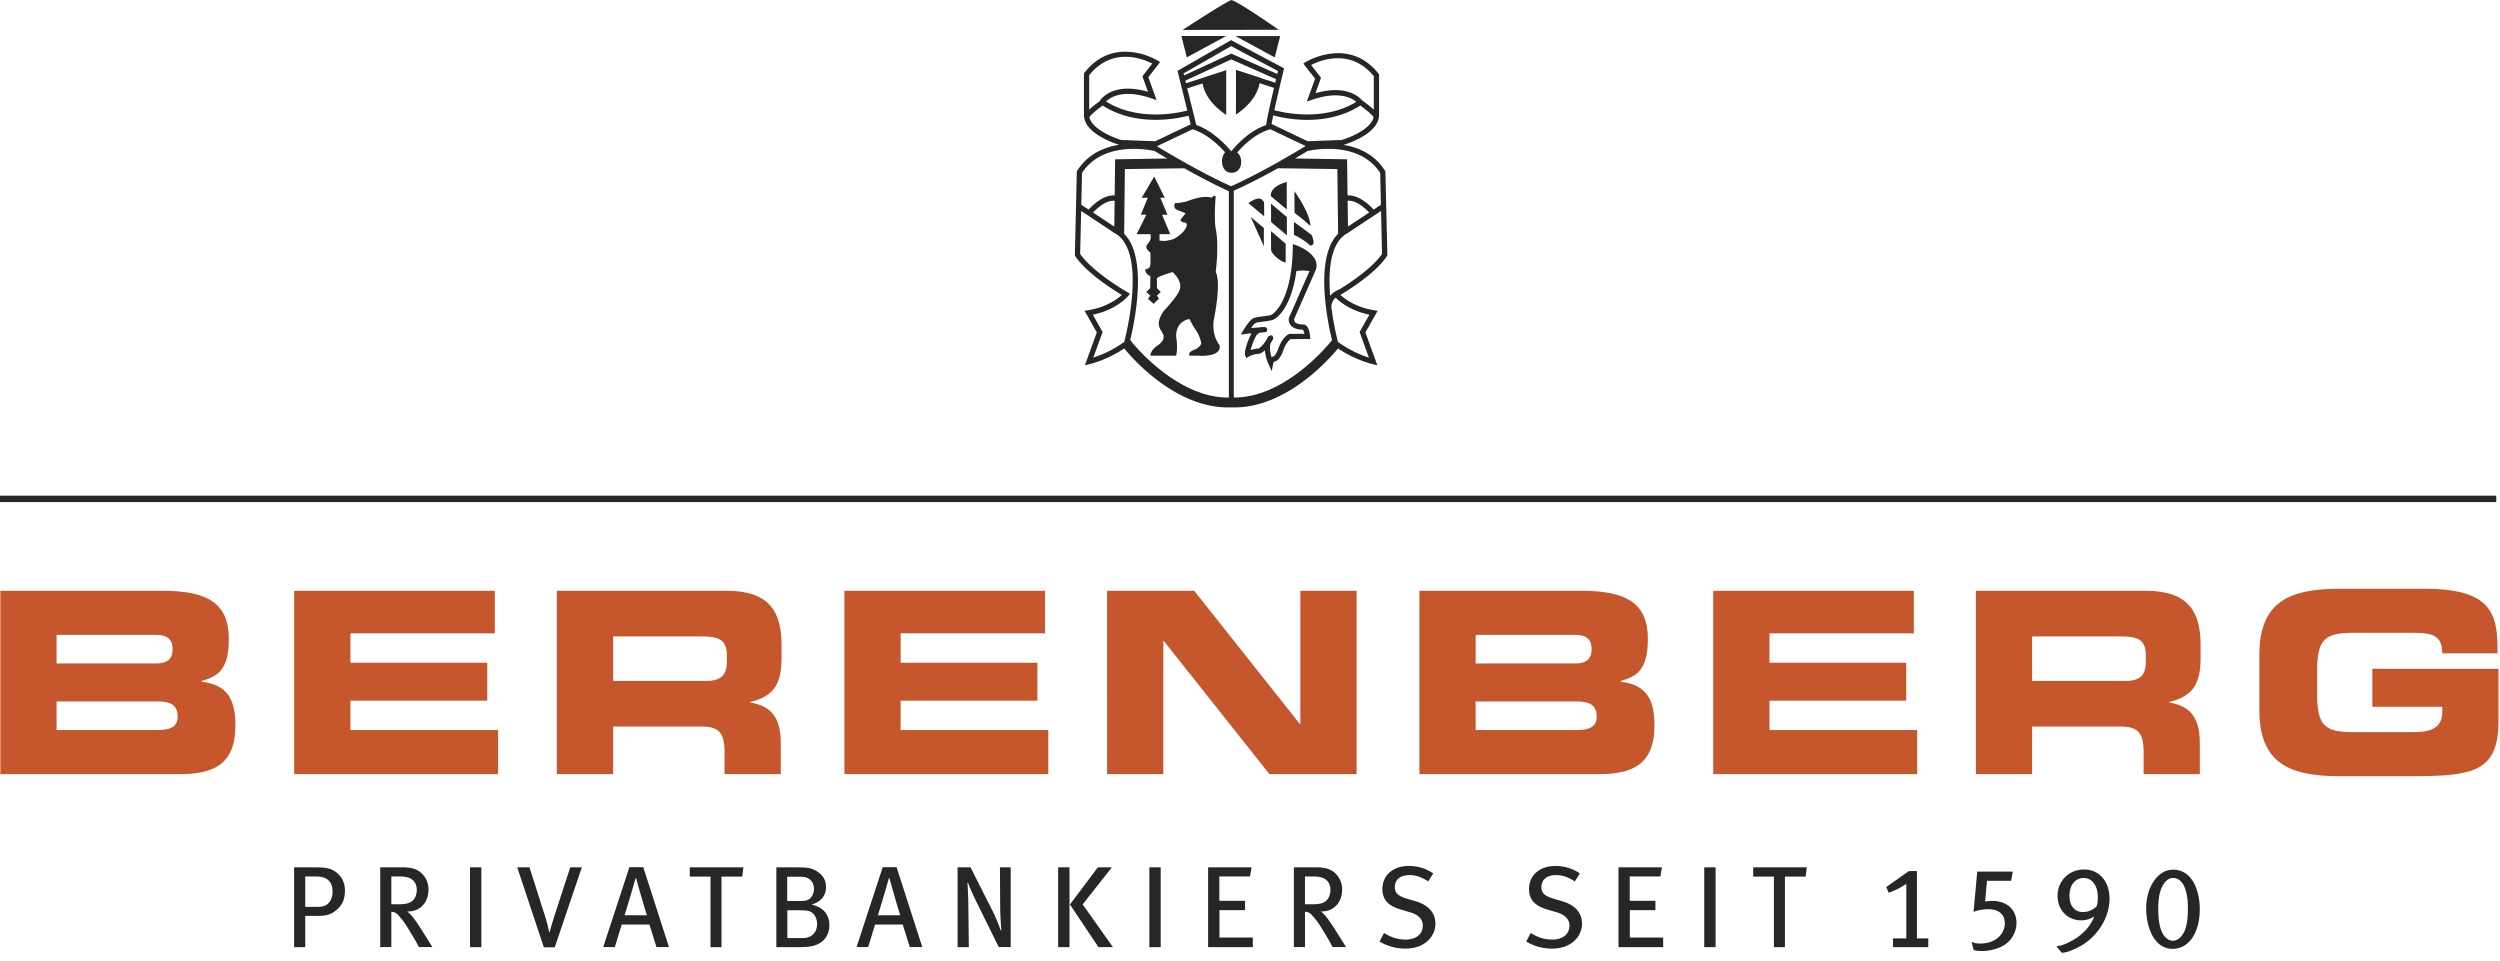 <?xml version="1.0" encoding="UTF-8"?>
<svg xmlns:xlink="http://www.w3.org/1999/xlink" xmlns="http://www.w3.org/2000/svg" width="216" height="83" viewBox="0 0 216 83" class="navigation__logo-svg">
  <g fill="inherit" fill-rule="evenodd">
    <path fill="#262626" d="M0 43.381h215.677v-.555H0z"></path>
    <path d="M209.5 50.868c5.416 0 6.254 1.918 6.283 4.906l.001.674h-4.772c0-1.573-.9-1.772-2.453-1.772h-5.273c-2.453 0-3.086.592-3.086 3.305v1.97c0 2.715.633 3.306 3.086 3.306h5.188c1.269 0 2.538-.198 2.538-1.73v-.46h-6.041v-3.283h10.898v4.51c0 4.468-2.278 4.76-7.537 4.77h-6.14c-4.376 0-6.983-1.096-6.983-5.735v-4.727c0-4.64 2.607-5.734 6.983-5.734h7.309zm-195.485.175c3.874 0 5.756 1.048 5.756 4.159 0 2.713-.986 3.24-2.342 3.632v.065c2.123.264 2.91 1.4 2.91 3.788 0 3.477-2.056 4.2-4.836 4.2H.03V51.043h13.985zm28.737 0v3.676H30.277v2.54h11.82v3.28h-11.82v2.54h12.76v3.808H25.419V51.043h17.333zm20.025 0c3.743 0 4.75 1.86 4.75 4.706v1.005c0 2.124-.482 3.372-2.714 3.897v.042c1.444.264 2.648.898 2.648 3.503v2.69H62.6v-1.901c0-1.665-.48-2.211-1.991-2.211h-7.638v4.113h-4.859V51.043h14.664zm27.514 0v3.676H77.814v2.54h11.818v3.28H77.814v2.54h12.76v3.808H72.956V51.043H90.29zm12.889 0l9.127 11.512h.043V51.043h4.86v15.844h-7.528l-9.13-11.512h-.041v11.512h-4.859V51.043h7.528zm33.44 0c3.874 0 5.755 1.048 5.755 4.159 0 2.713-.982 3.24-2.34 3.632v.065c2.122.264 2.91 1.4 2.91 3.788 0 3.477-2.056 4.2-4.834 4.2h-15.475V51.043h13.985zm28.737 0v3.676h-12.475v2.54h11.816v3.28h-11.816v2.54h12.76v3.808h-17.619V51.043h17.334zm20.024 0c3.745 0 4.75 1.86 4.75 4.706v1.005c0 2.124-.482 3.372-2.713 3.897v.042c1.444.264 2.646.898 2.646 3.503v2.69h-4.855v-1.901c0-1.665-.483-2.211-1.994-2.211h-7.64v4.113h-4.858V51.043h14.664zM13.598 60.605h-8.71v2.475h8.71c1.051 0 1.753-.242 1.753-1.16 0-1.073-.702-1.315-1.753-1.315zm122.607 0h-8.71v2.475h8.71c1.052 0 1.749-.242 1.749-1.16 0-1.073-.697-1.315-1.749-1.315zm-75.638-5.621h-7.595v3.85h8.032c1.313 0 1.796-.525 1.796-1.663v-.527c0-1.4-.7-1.66-2.233-1.66zm122.606 0h-7.598v3.85h8.036c1.312 0 1.791-.525 1.791-1.663v-.527c0-1.4-.7-1.66-2.23-1.66zm-169.685-.132h-8.6v2.472h8.6c.9 0 1.424-.33 1.424-1.226 0-.92-.525-1.246-1.424-1.246zm122.608 0h-8.6v2.472h8.6c.898 0 1.421-.33 1.421-1.226 0-.92-.523-1.246-1.421-1.246z" fill="#C6562C"></path>
    <path d="M106.363 3.467l4.583 2.436-.04.17c-.252 1.033-.576 2.41-.804 3.447.86.233 4.268.987 7.079-.714-.446-.382-1.56-.96-3.82-.184l-.452.154.717-1.977-1.021-1.312.215-.132c.036-.023 3.74-2.263 6.32 1.053l-.016.014h.026v3.51c0 1.572-2.587 2.44-3.063 2.586 1.293.214 2.68.808 3.577 2.234l.034.053.001.062.17 7.192-.031.053-.012.021c-.11.187-.956 1.496-4.015 3.351.38.346 1.329 1.064 2.893 1.316l.323.052-1.056 1.875 1.031 2.83-.408-.094a2.374 2.374 0 01-.086-.021l-.12-.033a10.036 10.036 0 01-2.782-1.305c-.74.904-4.416 5.098-8.972 5.098l-.267-.005-.264.005c-4.558 0-8.233-4.194-8.972-5.098a10.049 10.049 0 01-2.783 1.305l-.121.033c-.048.012-.078.02-.086.02l-.405.095 1.03-2.83-1.056-1.875.321-.052c1.566-.252 2.514-.97 2.893-1.316-3.238-1.966-3.995-3.316-4.027-3.372l-.029-.053.17-7.254.033-.053c.907-1.442 2.316-2.032 3.618-2.243-.532-.166-3.038-1.03-3.038-2.577v-3.59l.048-.06c2.581-3.315 6.283-1.076 6.321-1.052l.216.133-1.02 1.31.713 1.978-.449-.154c-2.435-.837-3.55-.088-3.917.274 2.712 1.682 5.999 1.041 7.02.78l-.846-3.43 4.626-2.654zm-4.036 11.073l-5.137.067-.064 5.59c2.07 2.08.9 7.635.53 9.16l.166.242c.74.884 4.209 4.75 8.285 4.75h.067v-17.83c-.32-.14-1.637-.745-3.847-1.979zm8.091-.003c-2.031 1.132-3.369 1.736-3.818 1.939l.002.012v17.857h.032c4.197.003 7.747-4.098 8.34-4.82l.063-.077.024-.03.006.006.024-.028c-.12-.483-.33-1.416-.485-2.524l-.032-.253c-.288-2.232-.315-5.073 1.04-6.427l-.066-5.587zm1.282 6.55l.298.105c.083.03 1.954.712 1.735 1.943l-.038.157-.008.024-1.88 4.264.057.225c.063.084.208.185.537.22l.132.01.048-.002c.215 0 .487.152.588.85l.019.158.023.246-1.71.016c-.086.059-.35.28-.585.855-.073.233-.311.9-.698 1.052l-.109.028-.096.133-.132.701-.298-.65a3.837 3.837 0 01-.3-1.158c-.153.145-.316.257-.476.296l-.095.015-.02.001-.02-.003c-.105 0-.442.078-.662.175l-.098.049-.239.141-.091-.261c-.114-.332.28-1.4.558-1.883-.137.013-.266.025-.37.037l-.095.012-.478.07.25-.412.08-.13c.15-.235.45-.676.683-.83.163-.107.455-.151.913-.21.236-.03.543-.07.688-.12l.058-.027.02-.01c.013-.008 1.66-.943 1.799-5.459l.007-.313.005-.315zm3.696 4.63a1.1 1.1 0 00-.367.825c.189 1.474.49 2.689.57 2.999a9.698 9.698 0 002.677 1.359l-.806-2.214.844-1.496c-1.652-.342-2.594-1.149-2.918-1.473zm-21.984-7.49l-.087 3.713c.169.256 1.106 1.539 4.08 3.302l.23.136-.171.205c-.04.049-.998 1.184-3.042 1.607l.843 1.496-.806 2.212a9.73 9.73 0 002.678-1.357c.21-.813 1.945-7.904-.833-9.4l-.016-.009-2.876-1.905zm18.593 5.206c-.444 3.257-1.756 4.062-1.899 4.14-.173.104-.465.149-.923.21-.251.031-.635.08-.722.14-.088.056-.228.23-.363.418.213-.018.45-.035.666-.049.076-.016.161-.024.257-.03l.153-.005h.068c.175 0 .24.131.245.22.005.135-.045.191-.171.22l-.07.014h-.006l-.257.022-.155.011-.225.169c-.187.231-.449.92-.551 1.333.257-.084.528-.134.647-.126.09-.015.304-.17.58-.545l.095-.132.203-.363.2-.105h.138l.065.12c.056.109.053.182-.195.551-.099.32-.052.719.03 1.047l.043.157.194-.064c.08-.016.26-.294.384-.64l.045-.131.009-.022c.34-.83.751-1.073.843-1.118l.014-.006.044-.02 1.311-.012c-.04-.205-.093-.294-.123-.33l-.014-.014-.027-.003c-.502-.02-.855-.16-1.044-.42a.76.76 0 01-.132-.599l.004-.02.016-.034 1.762-4c-.582-.076-.935-.037-1.139.016zm-12.277-8.18l.906 1.834h-.378l.612 1.464h-.467l.707 1.685-.925-.008v.576l.222-.005c.262.08.936-.126.936-.126s.699-.3 1.055-.872c.266-.432.13-.57-.1-.583a.37.37 0 01-.306-.212l-.005-.012.452-.564-.024-.012a8.806 8.806 0 00-.62-.242c-.493-.182-.303-.542-.259-.647.192.045.468-.03.72-.063.399-.051 1.466-.642 2.44-.39.243-.275.339-.113.339-.113s-.16 1.972 0 2.75c.315 1.535 0 3.795 0 3.795s.534.608-.165 4.158c0 0-.234 1.193.501 2.158 0 0 .323.963-1.649.916l-.212-.009-.732-.004s-.21-.282.444-.518c.177-.065.405-.214.573-.497 0 0-.064-.608-.503-1.24-.207-.296-.308-.497-.514-.904 0 0-1.051.084-1.154 1.305l-.009.174.008.044c.03.186.133.919.022 1.499l-.033.141h-1.226l-.994-.004s0-.45.592-.848c.323-.216.662-.565.534-.94-.166-.484-.832-.82.049-2.091 0 0 1.175-1.234 1.363-1.819.26-.78-.619-1.521-.619-1.521s-1.18.343-1.337.527l-.017.037v.15l.004.598v.07l.33.34-.334.308.178.273-.461.446-.486-.441.204-.278-.348-.308.336-.34s.009-.495.011-.852l.001-.193c-.406-.09-.45-.563-.45-.563s.351-.05.426-.284c.071-.233.024-1.184.024-1.184s-.397-.239-.338-.565c.03-.156.434-.393.368-.875l-.03-.138h-1.184l.842-1.685h-.48l.599-1.464h-.522l1.083-1.835zm19.595 2.974l-2.894 1.914c-1.493.804-1.681 3.223-1.503 5.416.182-.222.448-.426.832-.575 2.636-1.627 3.492-2.797 3.65-3.042l-.085-3.713zm-9.508 1.74l1.267 1.092v1.57c0 .236-1.261-.585-1.261-1.072v-.225l-.001-.265-.005-.98v-.12zm-1.76-1.23l1.143.964v1.572l-1.143-2.536zm3.745.45s.519.348 1.534 1.12c.233.612.219.879-.124.915-.552-.52-1.314-.89-1.407-.934l-.01-.005.007-1.095zm-1.985-1.59l1.372 1.158v1.57l-1.365-1.139-.007-1.589zm-13.512-.252c-.347-.03-.985.098-1.863 1.018l1.835 1.215zm20.197-.005l-.063.003.029 2.23 1.832-1.21c-.877-.92-1.517-1.049-1.861-1.02zm-4.662-.82s1.395 1.917 1.372 3.008c-.43-.432-1.253-1.056-1.354-1.132l-.01-.008-.008-1.868zm-2.907.666l.078.045.205.217.013 1.242-1.367-1.14s.683-.522 1.07-.364zm-9.17-4.137c-.396-.092-4.44-.929-6.272 1.893l-.065 2.75.63.416c.993-1.063 1.771-1.253 2.255-1.222l.038-3.12 4.501-.072c-.348-.2-.71-.419-1.086-.645zm19.488 1.893c-1.837-2.828-5.879-1.985-6.274-1.893-.375.226-.735.438-1.08.642l4.493.074.041 3.121c.484-.031 1.263.162 2.254 1.222l.627-.417zm-8.074.782v2.372l-1.367-1.14s-.216-.795 1.367-1.232zm-1.416-4.558l-.085.026c-1.257.376-2.284 1.408-2.78 1.983.558.438.469 1.747-.478 1.753-.936.003-1.025-1.3-.563-1.765-.517-.578-1.555-1.593-2.751-1.97l-.072-.02-3.072 1.463c3.696 2.234 5.953 3.257 6.41 3.456.458-.2 2.716-1.223 6.401-3.451l.03-.017.013-.004-3.053-1.454zm-3.372-6.035l-3.973 1.835.056.229 3.331-1.087v.002l.143-.047v3.87c-1.549-1.054-1.946-2.131-2.04-2.728l-1.326.431.783 3.164c1.427.497 2.583 1.753 3.02 2.276.425-.526 1.548-1.776 3.013-2.272.073-.564.403-2.033.68-3.212l-1.247-.406c-.1.598-.501 1.669-2.041 2.716v-3.87l2.062.673v.009l1.333.434.071-.306-3.865-1.71zm11.147 3.989c-1.517.963-3.182 1.237-4.582 1.237-1.359 0-2.467-.257-2.945-.388-.064.304-.112.56-.143.744l3.124 1.49 2.931-.108c.752-.221 2.563-.964 2.76-1.982-.208-.28-.756-.709-1.145-.993zm-22.266 0c-.39.283-.937.713-1.144.993.198 1.018 2.005 1.761 2.759 1.982l2.929.108 3.066-1.463-.184-.745c-1.1.287-4.532.96-7.426-.875zm4.29-3.627C98.773 5.09 96.107 4 94.106 6.501v2.972c.287-.268.643-.539.896-.722l.027-.047c.046-.071 1.067-1.663 4.154-.777l-.48-1.336zm19.138 1.088c-2.002-2.445-4.633-1.365-5.414-.963l.854 1.099-.48 1.334c2.542-.728 3.683.223 4.033.62.247.176.671.493 1.007.802zm-12.324-2.594l-4.113 2.357.044.172 4.081-1.884 3.976 1.76.063-.253-4.051-2.152zm-.432-.874l-3.397 1.843-.47-1.843h3.867zm4.67 0l-.471 1.844-3.398-1.843h3.87zM106.394.007l.026.005c.357.098 1.554.865 2.557 1.534l.365.245c.646.435 1.139.778 1.143.782l-8.305.012.193-.126.357-.232c.335-.217.788-.508 1.263-.81l.41-.258c.959-.601 1.892-1.164 2.024-1.158l-.033.006zM180.063 75.126c1.43 0 2.201 1.171 2.201 2.503 0 1.18-.521 2.36-1.412 3.268-.449.45-.939.802-1.58 1.082-.479.22-.69.291-1.12.349l-.48-.56c.37-.061.561-.119.9-.268.84-.382 1.65-.97 2.12-1.802.07-.118.182-.32.25-.52-.348.23-.729.34-1.129.34-1.18 0-2.04-.89-2.04-2.12 0-1.29.989-2.272 2.29-2.272zm-6.16.18l-.14.794h-2.089l-.16 1.79c.14-.022.39-.051.63-.051 1.18 0 2.08.69 2.08 1.91 0 .84-.498 1.64-1.28 2.031a3.995 3.995 0 01-1.671.388c-.31 0-.44-.007-.75-.088l-.18-.702c.31.122.472.142.791.142 1.18 0 2.08-.75 2.08-1.732 0-.84-.59-1.23-1.39-1.23-.462 0-.932.08-1.31.23l.319-3.481h3.07zm13.838-.168c1.76 0 2.32 1.98 2.32 3.4 0 2.061-.95 3.441-2.34 3.441-1.73 0-2.292-2.101-2.292-3.492 0-1.88 1.034-3.35 2.312-3.35zm-66.021-.32c.76 0 1.5.219 2.11.65l-.43.68c-.64-.39-1.071-.54-1.64-.54-.77 0-1.25.4-1.25 1.039 0 .491.28.77 1.02.99l.81.241c.92.27 1.68.87 1.68 1.94 0 .96-.79 2.141-2.6 2.141-.791 0-1.549-.202-2.22-.611l.379-.74c.6.37 1.172.57 1.86.57.902 0 1.492-.46 1.492-1.2 0-.56-.371-.95-1.141-1.169l-.72-.211c-1.04-.3-1.631-.8-1.631-1.782 0-1.189.92-1.998 2.28-1.998zm12.668 0c.761 0 1.5.219 2.111.65l-.43.68c-.64-.39-1.07-.54-1.641-.54-.77 0-1.25.4-1.25 1.039 0 .491.28.77 1.02.99l.811.241c.92.27 1.679.87 1.679 1.94 0 .96-.79 2.141-2.6 2.141-.79 0-1.548-.202-2.22-.611l.38-.74c.599.37 1.171.57 1.86.57.901 0 1.492-.46 1.492-1.2 0-.56-.372-.95-1.142-1.169l-.72-.211c-1.039-.3-1.63-.8-1.63-1.782 0-1.189.92-1.998 2.28-1.998zm-88.64.12l1.321 4.152c.08.239.19.61.26.91.05.22.09.379.11.52h.06c.03-.141.07-.27.14-.52.08-.28.16-.54.28-.921l1.35-4.14h1l-2.34 6.911h-.94l-2.301-6.912h1.06zm38.107 0l1.92 3.8c.29.57.63 1.46.68 1.65l.06-.019c-.02-.2-.1-1.29-.1-2.05l-.02-3.38h.93v6.89h-1.03l-1.81-3.66c-.351-.711-.71-1.49-.84-1.89l-.06.009c.05.59.07 1.28.08 1.92l.04 3.622h-.97v-6.892h1.12zm16.429 0v6.892h-.98v-6.892h.98zm55.822 0l-.1.8h-1.79v6.092h-.95V75.74h-1.79v-.8h4.63zm-63.702 0v6.892h-.98v-6.892h.98zm55.823 0v6.892h-.98v-6.892h.98zm17.397.32v5.822h.98v.75h-3.05v-.75h1.151v-4.722s-.321.23-.712.432c-.329.169-.808.348-.808.348l-.212-.5 1.962-1.38h.69zm-138.372-.32c.89 0 1.27.09 1.64.32.59.372.91.95.91 1.682 0 .779-.23 1.3-.84 1.77-.35.269-.72.42-1.451.42h-1.14v2.7h-.96V74.94h1.841zm43.185.26c.61.319.93.81.93 1.439 0 .72-.41 1.272-1.25 1.521 1.04.23 1.54.881 1.54 1.782 0 .959-.59 1.57-1.39 1.78-.31.08-.73.11-1.09.11h-2.1v-6.892h1.46c1.16 0 1.47.03 1.9.26zm-6.209-.26l-.1.8h-1.79v6.092h-.95V75.74h-1.79v-.8h4.63zm43.905 0l-.131.79h-2.65v2.101h2.22v.808h-2.21V81h2.88v.83h-3.86v-6.89h3.75zm35.455 0l-.13.79h-2.651v2.101h2.22v.808h-2.21V81h2.88v.83h-3.86v-6.89h3.751zm-47.524 0l-2.52 3.202 2.61 3.69h-1.25l-2.46-3.683 2.41-3.209h1.21zm-54.476 0v6.892h-.98v-6.892h.98zm-6.806-.001c.818 0 1.3.189 1.63.499.31.29.61.752.61 1.421 0 1.07-.691 1.93-1.842 1.89.321.262.481.481.601.64.14.193.35.49.58.852.3.468.86 1.369 1 1.59h-1.17c-.2-.39-.29-.551-.57-1.02-.53-.88-.7-1.172-1.19-1.72-.18-.2-.331-.302-.62-.311v3.05h-.96v-6.891h1.93zm78.938 0c.82 0 1.3.189 1.63.499.31.29.61.752.61 1.421 0 1.07-.689 1.93-1.84 1.89.32.262.48.481.6.64.14.193.35.49.58.852.301.468.861 1.369 1.001 1.59h-1.17c-.2-.39-.29-.551-.57-1.02-.53-.88-.7-1.172-1.19-1.72-.182-.2-.33-.302-.621-.311v3.05h-.96v-6.891h1.93zm-36.254-.01l2.22 6.902h-1.079l-.612-1.951h-2.389l-.6 1.95h-1l2.26-6.902h1.2zm-21.887 0l2.22 6.902h-1.08l-.61-1.951h-2.391l-.6 1.95h-1l2.26-6.902h1.2zm132.171.93c-.399 0-.75.311-.99.851-.19.45-.288 1.03-.288 1.79 0 .7.068 1.27.178 1.65.22.739.63 1.13 1.09 1.13.43 0 .832-.368 1.05-.95.171-.45.241-1.059.241-1.77 0-.692-.04-1.13-.18-1.6-.21-.74-.608-1.1-1.101-1.1zM69.137 78.649h-1.11v2.4h1.36c.57 0 1.21-.34 1.21-1.219 0-.56-.31-1.02-.74-1.12-.18-.04-.38-.06-.72-.06zm-14.169-2.76h-.06c-.044.174-.213.758-.397 1.382l-.14.47c-.186.622-.36 1.19-.413 1.337h1.94c-.12-.318-.84-2.79-.93-3.19zm21.888 0h-.06c-.1.391-.83 2.86-.95 3.19h1.941c-.12-.319-.842-2.791-.931-3.19zm103.167-.03c-.73 0-1.22.62-1.22 1.54 0 .87.44 1.4 1.16 1.4.43 0 .781-.139 1.19-.49.08-.32.101-.48.101-.77 0-1.02-.491-1.68-1.231-1.68zm-152.75-.13h-.902v2.622h1.08c.47 0 .77-.11.991-.39.19-.241.29-.521.29-.912 0-.438-.11-.76-.34-.979-.24-.23-.58-.34-1.12-.34zm7.258-.001h-.72v2.4h.67c.61 0 .95-.1 1.19-.33.21-.199.34-.529.34-.93 0-.48-.26-.86-.64-1.01-.2-.08-.48-.13-.84-.13zm78.938 0h-.72v2.4h.67c.612 0 .951-.1 1.19-.33.212-.199.342-.529.342-.93 0-.48-.26-.86-.64-1.01-.201-.08-.481-.13-.842-.13zm-44.513.02h-.94v2.1h1.091c.61 0 .82-.107 1.02-.38.13-.18.2-.44.2-.67 0-.478-.27-.859-.67-.978-.16-.053-.35-.071-.7-.071z" fill="#262626"></path>
  </g>
</svg>
